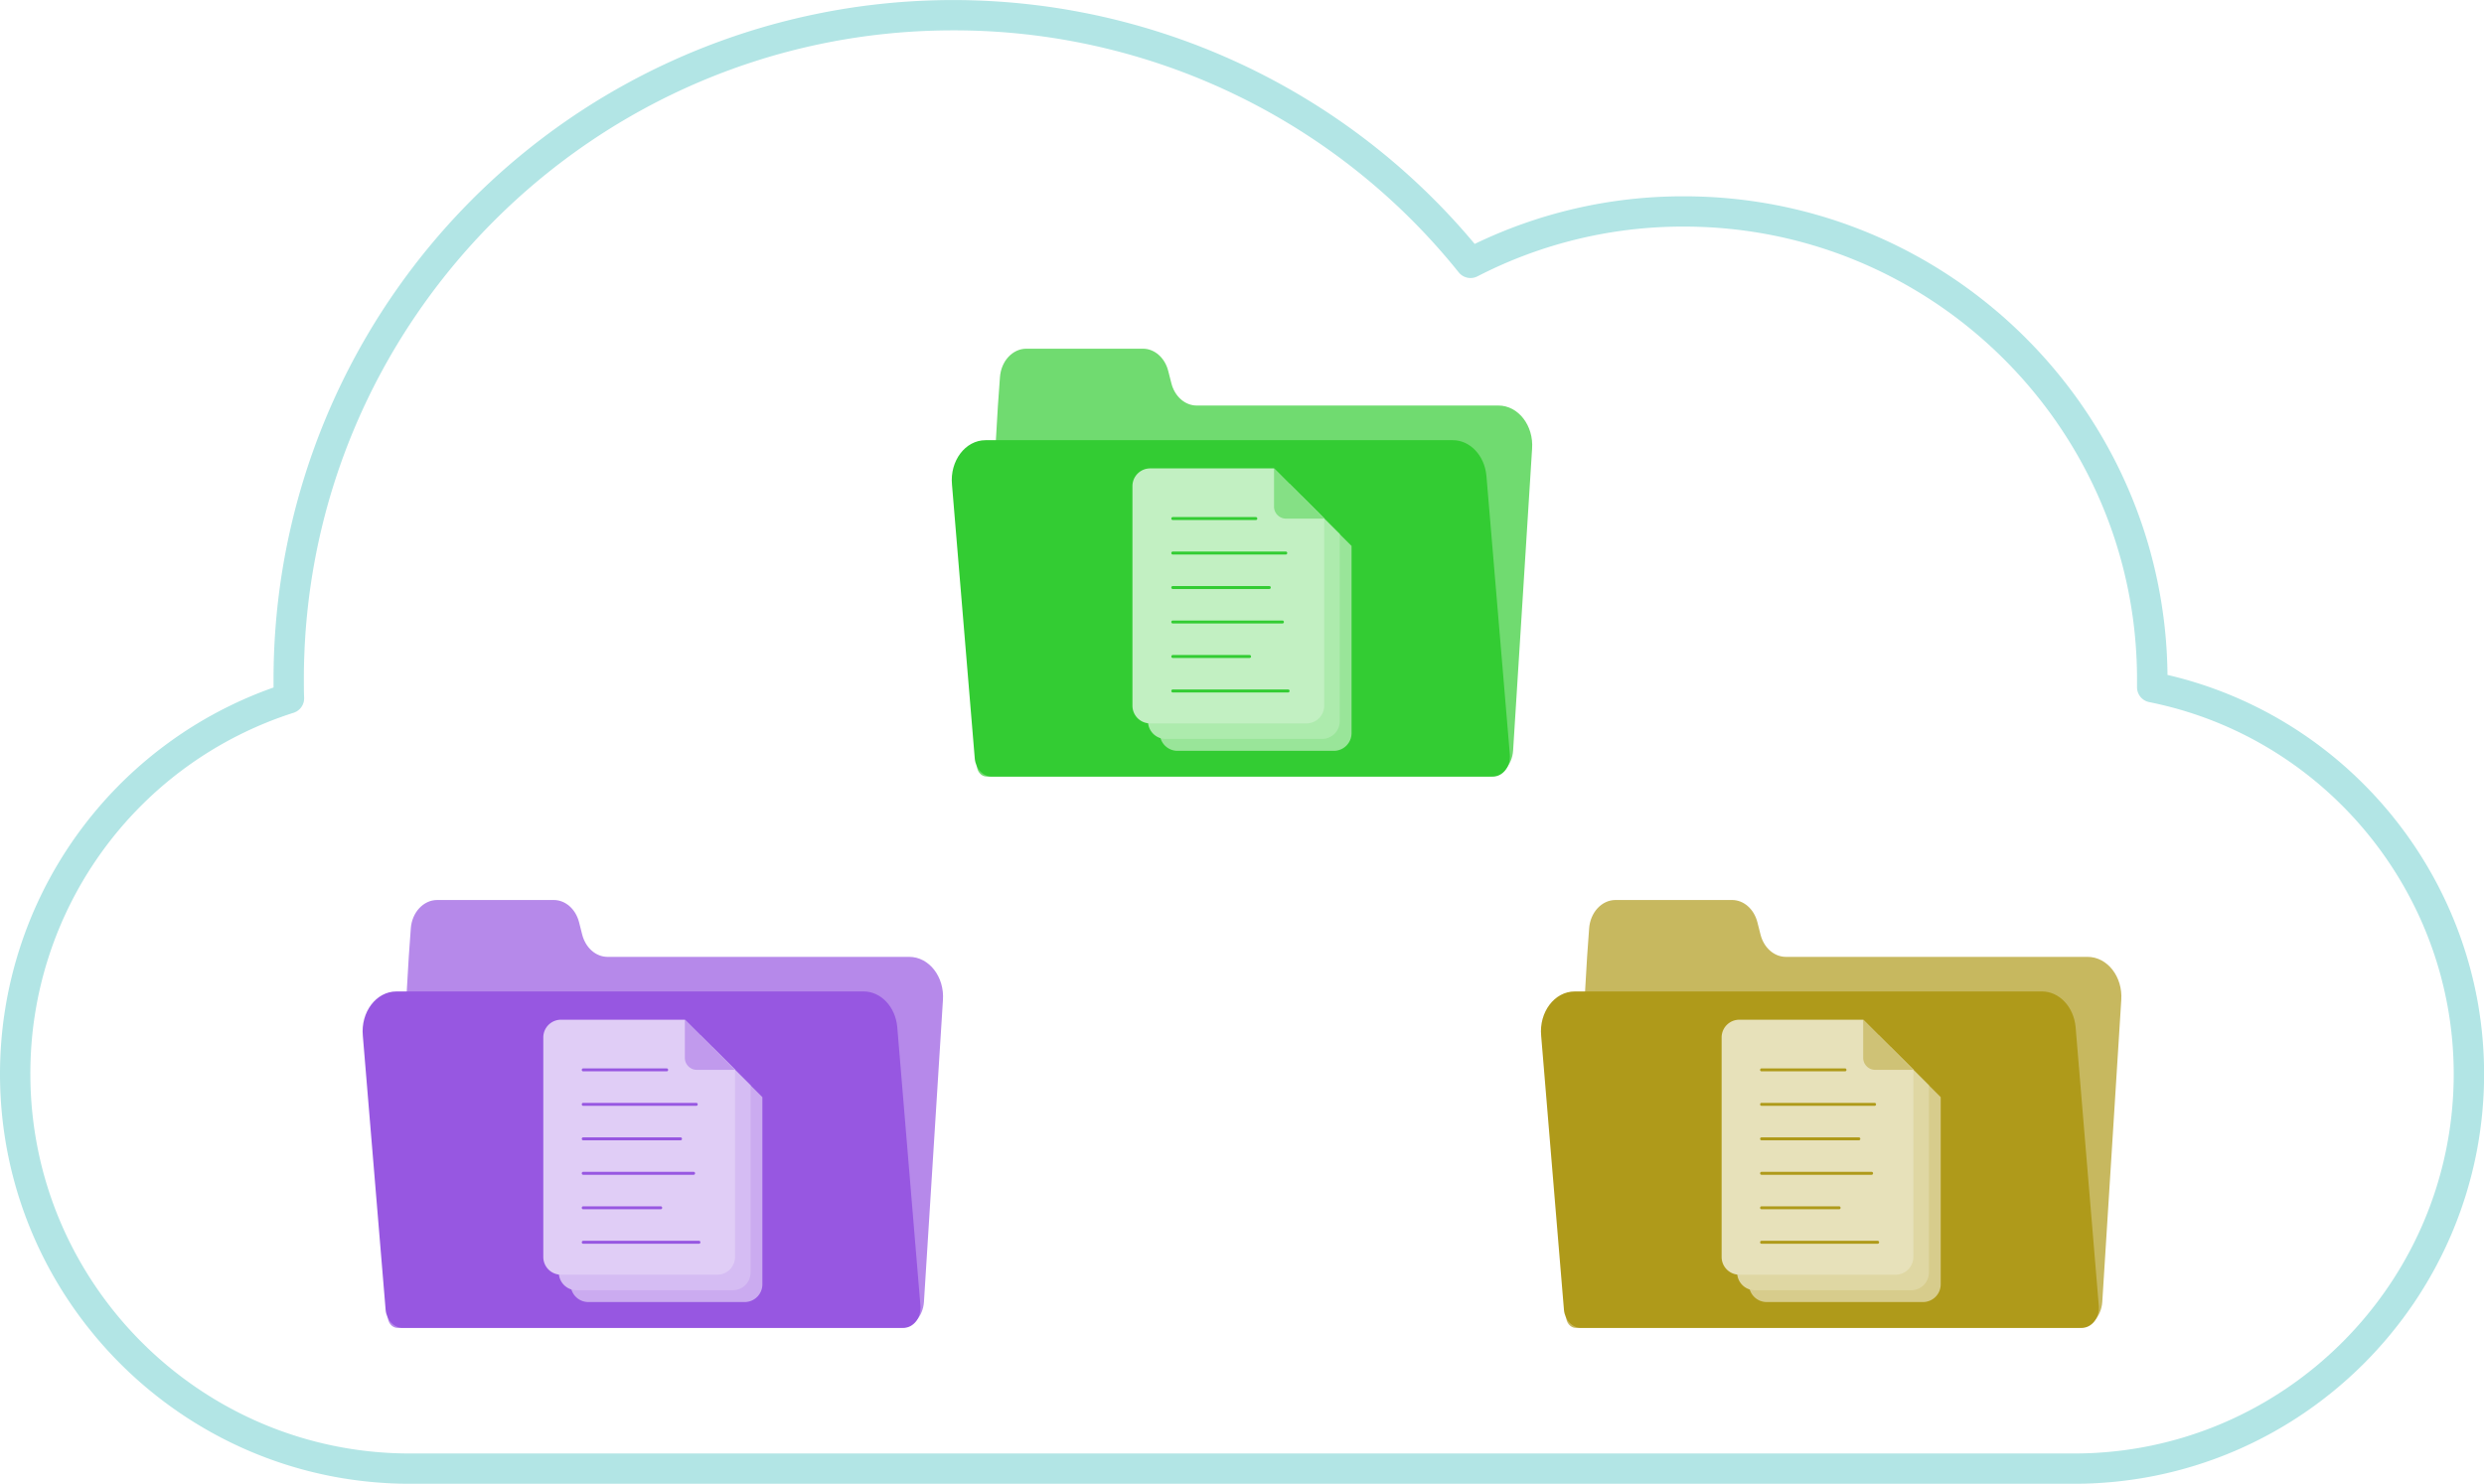 <svg xmlns="http://www.w3.org/2000/svg" viewBox="0 0 981.58 586.5"><defs><style>.cls-1{fill:#b2e5e5;}.cls-2{fill:#b689ea;}.cls-3{fill:#9757e1;}.cls-4{fill:#cbabf0;}.cls-5{fill:#d5bcf3;}.cls-6{fill:#e0cdf6;}.cls-7{fill:#c19aed;}.cls-8{fill:#c7b85f;}.cls-9{fill:#af9a1a;}.cls-10{fill:#d7cc8c;}.cls-11{fill:#dfd7a3;}.cls-12{fill:#e7e1ba;}.cls-13{fill:#cfc276;}.cls-14{fill:#70db70;}.cls-15{fill:#3c3;}.cls-16{fill:#99e599;}.cls-17{fill:#adebad;}.cls-18{fill:#c2f0c2;}.cls-19{fill:#85e085;}</style></defs><g id="Layer_2" data-name="Layer 2"><g id="Layer_1-2" data-name="Layer 1"><path class="cls-1" d="M819.61,586.5H162c-89.31,0-162-72.66-162-162A162,162,0,0,1,108.09,271.75c0-1.1,0-2.16,0-3.19A268.54,268.54,0,0,1,582.74,96.42,188.92,188.92,0,0,1,665.51,77.6c104.71,0,190,84.69,191,189.18,72.79,16.94,125.11,82.49,125.11,157.75C981.58,513.84,908.92,586.5,819.61,586.5ZM376.62,12C235.16,12,120.07,127.09,120.07,268.56c0,2.26,0,4.65.11,7.3a6,6,0,0,1-4.16,5.88A149.52,149.52,0,0,0,12,424.53c0,82.69,67.28,150,150,150H819.61c82.69,0,150-67.28,150-150,0-71.22-50.6-133.06-120.32-147a6,6,0,0,1-4.82-6v-.72c0-.75,0-1.49,0-2.24,0-98.68-80.28-179-179-179a177,177,0,0,0-81.63,19.66,6,6,0,0,1-7.41-1.57A255.59,255.59,0,0,0,376.62,12Z"/><path class="cls-2" d="M230.06,369.42l-1.23-4.86c-1.33-5.23-5.4-8.81-10-8.81H172.75c-5.43,0-10,4.92-10.42,11.31l-.8,11.16L153.23,520c-.16,2.64,1.61,4.89,3.85,4.89H355.73c4.92,0,9-4.49,9.38-10.29l7.5-119.28c.66-9.2-5.48-17.09-13.3-17.09H240.08C235.46,378.22,231.39,374.64,230.06,369.42Z"/><path class="cls-3" d="M341.29,391.9H156.64c-8,0-14.16,8.19-13.26,17.54l9,108.24c.34,4.08,3.25,7.2,6.73,7.2H357c4,0,7.11-4.07,6.72-8.76l-9.17-110.24C353.79,397.92,348.08,391.9,341.29,391.9Z"/><path class="cls-4" d="M281.44,413.88H232.5a7,7,0,0,0-7,7v86.79a7,7,0,0,0,7,7h61.76a7,7,0,0,0,7-7v-74Z"/><path class="cls-5" d="M276.77,409.22H227.83a7,7,0,0,0-7,7V503a7,7,0,0,0,7,7H289.6a7,7,0,0,0,7-7V429Z"/><path class="cls-6" d="M270.63,403.07H221.69a7,7,0,0,0-7,7v86.79a7,7,0,0,0,7,7h61.76a7,7,0,0,0,7-7v-74Z"/><path class="cls-3" d="M275.2,437.11H230.56a.59.59,0,1,1,0-1.17H275.2a.59.59,0,0,1,0,1.17Z"/><path class="cls-3" d="M263.51,423.48H230.56a.59.59,0,1,1,0-1.17h32.95a.59.59,0,0,1,0,1.17Z"/><path class="cls-3" d="M274,464.37H230.56a.59.59,0,1,1,0-1.17H274a.59.59,0,1,1,0,1.17Z"/><path class="cls-3" d="M268.83,450.74H230.56a.59.59,0,1,1,0-1.17h38.27a.59.59,0,1,1,0,1.17Z"/><path class="cls-3" d="M276.26,491.63h-45.7a.59.59,0,1,1,0-1.17h45.7a.59.59,0,0,1,0,1.17Z"/><path class="cls-3" d="M261,478H230.56a.59.59,0,1,1,0-1.17H261a.59.59,0,1,1,0,1.17Z"/><path class="cls-7" d="M270.63,403.07v15.07a4.75,4.75,0,0,0,4.75,4.75h15.07Z"/><path class="cls-8" d="M695.69,369.42l-1.23-4.86c-1.33-5.23-5.4-8.81-10-8.81H638.38c-5.43,0-10,4.92-10.42,11.31l-.8,11.16L618.86,520c-.16,2.64,1.61,4.89,3.86,4.89H821.36c4.92,0,9-4.49,9.38-10.29l7.5-119.28c.66-9.2-5.48-17.09-13.3-17.09H705.71C701.09,378.22,697,374.64,695.69,369.42Z"/><path class="cls-9" d="M806.93,391.9H622.27c-8,0-14.16,8.19-13.26,17.54l9,108.24c.34,4.08,3.25,7.2,6.73,7.2H822.64c4,0,7.11-4.07,6.72-8.76l-9.17-110.24C819.42,397.92,813.71,391.9,806.93,391.9Z"/><path class="cls-10" d="M747.07,413.88H698.13a7,7,0,0,0-7,7v86.79a7,7,0,0,0,7,7h61.76a7,7,0,0,0,7-7v-74Z"/><path class="cls-11" d="M742.4,409.22H693.46a7,7,0,0,0-7,7V503a7,7,0,0,0,7,7h61.77a7,7,0,0,0,7-7V429Z"/><path class="cls-12" d="M736.26,403.07H687.32a7,7,0,0,0-7,7v86.79a7,7,0,0,0,7,7h61.76a7,7,0,0,0,7-7v-74Z"/><path class="cls-9" d="M740.83,437.11H696.19a.59.59,0,1,1,0-1.17h44.64a.59.59,0,0,1,0,1.17Z"/><path class="cls-9" d="M729.14,423.48H696.19a.59.59,0,1,1,0-1.17h32.95a.59.59,0,0,1,0,1.17Z"/><path class="cls-9" d="M739.65,464.37H696.19a.59.59,0,1,1,0-1.17h43.46a.59.59,0,0,1,0,1.17Z"/><path class="cls-9" d="M734.46,450.74H696.19a.59.59,0,1,1,0-1.17h38.27a.59.59,0,1,1,0,1.17Z"/><path class="cls-9" d="M741.89,491.63h-45.7a.59.59,0,1,1,0-1.17h45.7a.59.59,0,1,1,0,1.17Z"/><path class="cls-9" d="M726.66,478H696.19a.59.59,0,1,1,0-1.17h30.47a.59.59,0,1,1,0,1.17Z"/><path class="cls-13" d="M736.26,403.07v15.07a4.75,4.75,0,0,0,4.75,4.75h15.07Z"/><path class="cls-14" d="M462.88,151.49l-1.24-4.85c-1.32-5.23-5.4-8.81-10-8.81H405.57c-5.44,0-10,4.92-10.43,11.31l-.8,11.16L386,302.07c-.15,2.64,1.62,4.88,3.86,4.88H588.54c4.93,0,9-4.48,9.38-10.28l7.5-119.28c.67-9.2-5.48-17.09-13.29-17.09H472.9C468.28,160.3,464.2,156.72,462.88,151.49Z"/><path class="cls-15" d="M574.11,174H389.45c-8,0-14.16,8.19-13.26,17.54l9,108.24c.34,4.08,3.25,7.19,6.72,7.19h198c4,0,7.11-4.06,6.72-8.75L587.37,188C586.6,180,580.9,174,574.11,174Z"/><path class="cls-16" d="M514.25,196H465.31a7,7,0,0,0-7,7v86.79a7,7,0,0,0,7,7h61.77a7,7,0,0,0,7-7v-74Z"/><path class="cls-17" d="M509.59,191.3H460.65a7,7,0,0,0-7,7v86.79a7,7,0,0,0,7,7h61.76a7,7,0,0,0,7-7v-74Z"/><path class="cls-18" d="M503.44,185.15H454.5a7,7,0,0,0-7,7v86.79a7,7,0,0,0,7,7h61.77a7,7,0,0,0,7-7V205Z"/><path class="cls-15" d="M508,219.19H463.37a.59.59,0,0,1,0-1.17H508a.59.59,0,1,1,0,1.17Z"/><path class="cls-15" d="M496.32,205.56H463.37a.59.59,0,0,1,0-1.17h32.95a.59.59,0,0,1,0,1.17Z"/><path class="cls-15" d="M506.83,246.45H463.37a.59.59,0,0,1,0-1.17h43.46a.59.59,0,0,1,0,1.17Z"/><path class="cls-15" d="M501.65,232.82H463.37a.59.59,0,0,1,0-1.17h38.28a.59.59,0,0,1,0,1.17Z"/><path class="cls-15" d="M509.08,273.71H463.37a.59.59,0,0,1,0-1.17h45.71a.59.59,0,0,1,0,1.17Z"/><path class="cls-15" d="M493.85,260.08H463.37a.59.59,0,0,1,0-1.17h30.48a.59.59,0,0,1,0,1.17Z"/><path class="cls-19" d="M503.44,185.15v15.07A4.76,4.76,0,0,0,508.2,205h15.06Z"/></g></g></svg>
